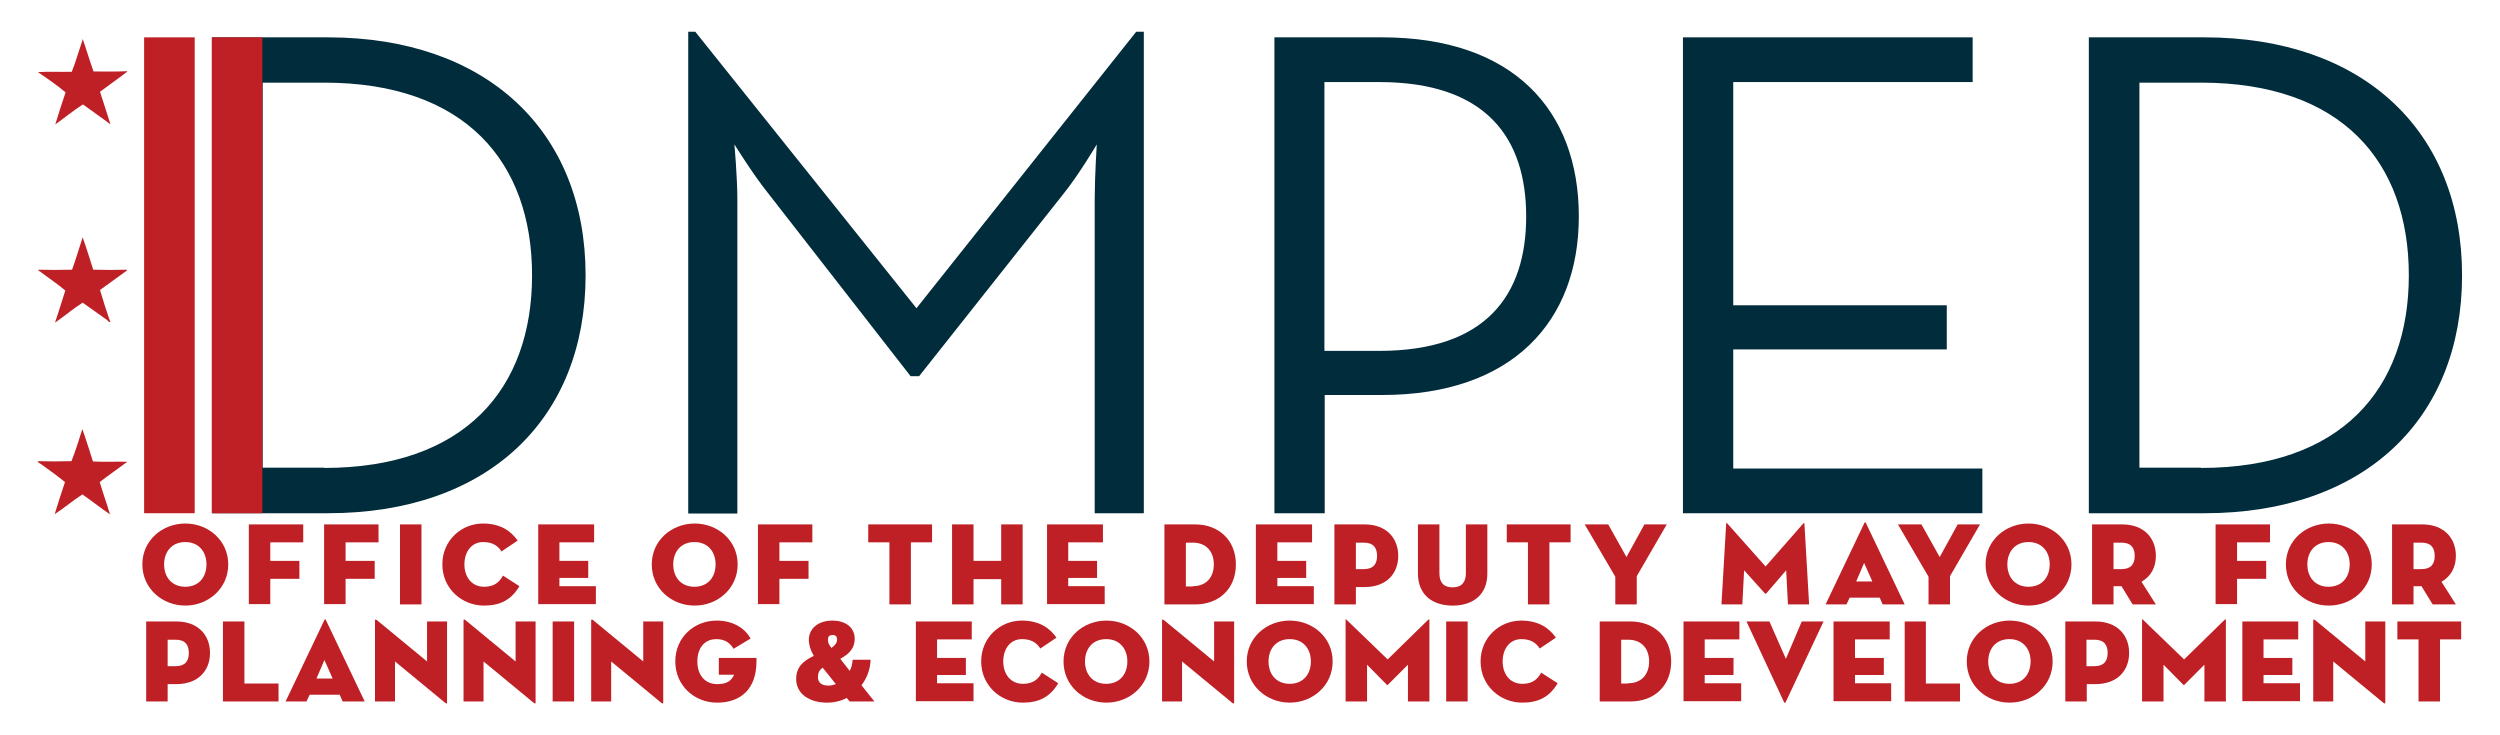 <svg xmlns="http://www.w3.org/2000/svg" xmlns:xlink="http://www.w3.org/1999/xlink" id="Layer_1" x="0px" y="0px" viewBox="0 0 850 250" style="enable-background:new 0 0 850 250;" xml:space="preserve"><style type="text/css">	.st0{fill:#002C3B;}	.st1{fill-rule:evenodd;clip-rule:evenodd;fill:#BF2025;}	.st2{fill:#BF2025;}</style><g>	<g>		<g>			<path class="st0" d="M72.2,12.7h39.3c54,0,87.6,31.9,87.6,80.9s-33.3,80.9-87.6,80.9H72.2V12.7z M110.2,159.1    c47.8,0,70.7-26.9,70.7-65.5c0-38.6-22.8-65.5-70.7-65.5H89.3v130.9H110.2z"></path>			<path class="st0" d="M234,10.8h2.4l75.2,94l74.7-94h2.6v163.7h-16.7V67.7c0-7.4,0.7-18.6,0.7-18.6s-6.2,10.5-11.4,16.9l-49,61.9    h-2.9L261.4,66c-5.2-6.4-11.7-16.9-11.7-16.9s1,11.2,1,18.6v106.9H234V10.8z"></path>			<path class="st0" d="M433.2,12.7h36.7c44.3,0,66.9,24.5,66.9,60.9c0,35.7-22.6,60.7-66.9,60.7h-19.5v40.2h-17.1V12.7z     M468.9,119.3c36.4,0,50-19,50-45.7c0-26.7-13.6-45.7-50-45.7h-18.6v91.4H468.9z"></path>			<path class="st0" d="M572.2,12.7h98.5v15.2h-81.4v75.9h72.6v15h-72.6v40.5h84.7v15.2H572.2V12.7z"></path>			<path class="st0" d="M710.2,12.7h39.3c54,0,87.6,31.9,87.6,80.9s-33.3,80.9-87.6,80.9h-39.3V12.7z M748.3,159.1    c47.8,0,70.7-26.9,70.7-65.5c0-38.6-22.8-65.5-70.7-65.5h-20.9v130.9H748.3z"></path>		</g>		<g>			<path class="st1" d="M28,145.9c1.3,3.6,2.4,7.3,3.6,11c3.7,0.2,8.1,0,11.7,0.1c-3.1,2.3-6.3,4.5-9.4,6.9c1.1,3.7,2.4,7.3,3.5,11    c-3.2-2.2-6.2-4.6-9.4-6.8c-3.2,2.1-6.3,4.7-9.4,6.7c1.1-3.7,2.3-7.3,3.5-10.9c-2.6-2.1-5.5-4.2-8.3-6.2c-0.3-0.2-0.9-0.4-1-0.9    c3.7,0.1,7.8,0.1,11.5,0C25.7,153.3,26.8,149.6,28,145.9z"></path>			<path class="st1" d="M28.1,80.7c1.3,3.6,2.4,7.3,3.6,11c3.7,0.1,7.8,0.1,11.5,0c0.1,0.3-0.5,0.6-0.9,0.9c-2.7,1.9-5.6,4.1-8.3,6    c1.1,3.8,2.3,7.4,3.5,10.9c-0.5,0.1-0.8-0.4-1.1-0.7c-2.7-1.9-5.6-4-8.3-5.9c-3.3,2.1-6.2,4.6-9.4,6.8c1.2-3.7,2.4-7.3,3.5-10.9    c-2.2-1.9-4.7-3.6-7-5.3c-0.4-0.3-0.8-0.6-1.2-0.9c-0.3-0.3-0.9-0.4-1-0.9c3.7,0.1,7.8,0.1,11.5,0C25.8,88.1,26.9,84.4,28.1,80.7    z"></path>			<path class="st1" d="M28.1,13.2c1.3,3.7,2.4,7.5,3.7,11.1c3.8,0,7.8,0.1,11.5-0.1c-0.2,0.4-0.7,0.6-1,0.9c-2.7,2-5.6,4.1-8.3,6.1    c1.2,3.6,2.3,7.2,3.5,10.9c-0.3,0.1-0.7-0.4-1.1-0.7c-2.6-1.9-5.6-4-8.2-5.9c-3.3,2.1-6.2,4.5-9.4,6.8c1.1-3.7,2.3-7.3,3.5-10.9    c-3-2.5-6.2-4.7-9.4-6.9c3.4-0.2,7.7,0,11.5-0.1c0.7-1.7,1.3-3.5,1.9-5.4c0.6-1.8,1.2-3.7,1.8-5.5C28,13.3,28.1,13.3,28.1,13.2z"></path>		</g>		<g>			<path class="st2" d="M48.4,191.9c0-8.2,6.8-13.9,14.6-13.9c7.8,0,14.6,5.7,14.6,13.9s-6.8,14-14.6,14    C55.2,205.9,48.4,200.1,48.4,191.9z M70.2,191.9c0-4.3-2.6-7.6-7.2-7.6c-4.6,0-7.2,3.3-7.2,7.6s2.6,7.6,7.2,7.6    C67.6,199.5,70.2,196.2,70.2,191.9z"></path>			<path class="st2" d="M84.6,178.3h18.5v6.1H91.9v6.3h9.9v6.1h-9.9v8.6h-7.3V178.3z"></path>			<path class="st2" d="M110.2,178.3h18.5v6.1h-11.2v6.3h9.9v6.1h-9.9v8.6h-7.3V178.3z"></path>			<path class="st2" d="M136,178.3h7.3v27.2H136V178.3z"></path>			<path class="st2" d="M164.6,205.9c-7.6,0-14.2-5.8-14.2-14s6.5-13.9,13.8-13.9c5.9,0,9.5,2.5,11.8,5.8l-5.5,3.7    c-1-1.6-2.7-3.2-6.2-3.2c-4,0-6.4,3.3-6.4,7.6s2.5,7.6,6.7,7.6c3.5,0,5.2-1.6,6.4-3.8l5.6,3.6    C173.9,203.9,170.1,205.9,164.6,205.9z"></path>			<path class="st2" d="M182.9,178.3H202v6.1h-11.8v6.3h9.8v5.8h-9.8v2.8h12.4v6.1h-19.6V178.3z"></path>			<path class="st2" d="M221.6,191.9c0-8.2,6.8-13.9,14.6-13.9c7.8,0,14.6,5.7,14.6,13.9s-6.8,14-14.6,14    C228.3,205.9,221.6,200.1,221.6,191.9z M243.3,191.9c0-4.3-2.6-7.6-7.2-7.6c-4.6,0-7.2,3.3-7.2,7.6s2.6,7.6,7.2,7.6    C240.7,199.5,243.3,196.2,243.3,191.9z"></path>			<path class="st2" d="M257.7,178.3h18.5v6.1H265v6.3h9.9v6.1H265v8.6h-7.3V178.3z"></path>			<path class="st2" d="M302.4,184.4h-7.2v-6.1h21.7v6.1h-7.2v21.1h-7.3V184.4z"></path>			<path class="st2" d="M340.4,178.3h7.3v27.2h-7.3v-8.6H331v8.6h-7.3v-27.2h7.3v12.4h9.4V178.3z"></path>			<path class="st2" d="M356,178.3H375v6.1h-11.8v6.3h9.8v5.8h-9.8v2.8h12.4v6.1H356V178.3z"></path>			<path class="st2" d="M395.9,178.3h10.5c7.8,0,13.8,5.2,13.8,13.6s-5.9,13.6-13.8,13.6h-10.5V178.3z M405.6,199.3    c4.4,0,7.1-2.9,7.1-7.4s-2.7-7.4-7.1-7.4h-2.4v14.9H405.6z"></path>			<path class="st2" d="M427,178.3h19.1v6.1h-11.8v6.3h9.8v5.8h-9.8v2.8h12.4v6.1H427V178.3z"></path>			<path class="st2" d="M461,205.5h-7.3v-27.2H464c7.3,0,11.4,4.6,11.4,10.7s-4.1,10.6-11.4,10.6h-3V205.5z M463.7,193.5    c3.3,0,4.5-1.8,4.5-4.5s-1.2-4.5-4.5-4.5H461v9H463.7z"></path>			<path class="st2" d="M482.1,195v-16.7h7.3v16.6c0,3.1,1.4,4.8,4.5,4.8c3.1,0,4.5-1.8,4.5-4.8v-16.6h7.3V195    c0,7.3-5,10.9-11.8,10.9S482.1,202.3,482.1,195z"></path>			<path class="st2" d="M519.5,184.4h-7.2v-6.1h21.7v6.1h-7.2v21.1h-7.3V184.4z"></path>			<path class="st2" d="M538.8,178.3h8l6.2,11.1l6.1-11.1h7.6l-10.2,17.6v9.6h-7.3v-9.4L538.8,178.3z"></path>			<path class="st2" d="M586.9,178c0-0.3,0.2-0.2,0.4,0l13,14.6l12.8-14.6c0.2-0.2,0.3-0.2,0.4,0l1.6,27.5h-7.2l-0.6-11.6l-6.8,7.9    c-0.1,0.1-0.2,0.1-0.4,0l-7.1-7.9l-0.6,11.6h-7.1L586.9,178z"></path>			<path class="st2" d="M627.8,205.5h-7.1l13.2-27.7c0.1-0.3,0.4-0.3,0.5,0l13.2,27.7h-7.5l-1-2.3c0,0-10.2,0-10.2,0L627.8,205.5z     M633.8,191.4l-2.7,6.3h5.5L633.8,191.4z"></path>			<path class="st2" d="M645.3,178.3h8l6.2,11.1l6.1-11.1h7.6l-10.2,17.6v9.6h-7.3v-9.4L645.3,178.3z"></path>			<path class="st2" d="M675.1,191.9c0-8.2,6.8-13.9,14.6-13.9c7.8,0,14.6,5.7,14.6,13.9s-6.8,14-14.6,14    C681.9,205.9,675.1,200.1,675.1,191.9z M696.9,191.9c0-4.3-2.6-7.6-7.2-7.6c-4.6,0-7.2,3.3-7.2,7.6s2.6,7.6,7.2,7.6    C694.3,199.5,696.9,196.2,696.9,191.9z"></path>			<path class="st2" d="M733,205.5h-7.9l-3.8-6.2h-2.7v6.2h-7.3v-27.2h10.3c7.3,0,11.4,4.6,11.4,10.7c0,3.9-1.7,7-4.9,8.8L733,205.5    z M721.3,193.5c3.3,0,4.5-1.8,4.5-4.5s-1.2-4.5-4.5-4.5h-2.7v9H721.3z"></path>			<path class="st2" d="M753.3,178.3h18.5v6.1h-11.2v6.3h9.9v6.1h-9.9v8.6h-7.3V178.3z"></path>			<path class="st2" d="M777.2,191.9c0-8.2,6.8-13.9,14.6-13.9c7.8,0,14.6,5.7,14.6,13.9s-6.8,14-14.6,14    C783.9,205.9,777.2,200.1,777.2,191.9z M798.9,191.9c0-4.3-2.6-7.6-7.2-7.6c-4.6,0-7.2,3.3-7.2,7.6s2.6,7.6,7.2,7.6    C796.3,199.5,798.9,196.2,798.9,191.9z"></path>			<path class="st2" d="M835,205.5h-7.9l-3.8-6.2h-2.7v6.2h-7.3v-27.2h10.3c7.3,0,11.4,4.6,11.4,10.7c0,3.9-1.7,7-4.9,8.8L835,205.5    z M823.3,193.5c3.3,0,4.5-1.8,4.5-4.5s-1.2-4.5-4.5-4.5h-2.7v9H823.3z"></path>			<path class="st2" d="M57,238.5h-7.3v-27.2h10.3c7.3,0,11.4,4.6,11.4,10.7s-4.1,10.6-11.4,10.6h-3V238.5z M59.7,226.5    c3.3,0,4.5-1.8,4.5-4.5s-1.2-4.5-4.5-4.5H57v9H59.7z"></path>			<path class="st2" d="M75.8,211.3h7.3v21.1h11.6v6.1H75.8V211.3z"></path>			<path class="st2" d="M104.2,238.5h-7.1l13.2-27.7c0.1-0.3,0.4-0.3,0.5,0l13.2,27.7h-7.5l-1-2.3c0,0-10.2,0-10.2,0L104.2,238.5z     M110.3,224.4l-2.7,6.3h5.5L110.3,224.4z"></path>			<path class="st2" d="M134.3,224.9v13.6h-6.8v-27.6c0-0.2,0.1-0.4,0.6-0.1l17.1,14.1v-13.6h6.8v27.6c0,0.3-0.1,0.4-0.6,0.1    L134.3,224.9z"></path>			<path class="st2" d="M164.4,224.9v13.6h-6.8v-27.6c0-0.2,0.1-0.4,0.6-0.1l17.1,14.1v-13.6h6.8v27.6c0,0.3-0.1,0.4-0.6,0.1    L164.4,224.9z"></path>			<path class="st2" d="M187.9,211.3h7.3v27.2h-7.3V211.3z"></path>			<path class="st2" d="M207.8,224.9v13.6H201v-27.6c0-0.2,0.1-0.4,0.6-0.1l17.1,14.1v-13.6h6.8v27.6c0,0.3-0.1,0.4-0.6,0.1    L207.8,224.9z"></path>			<path class="st2" d="M244.4,229.3v-5.6h12.8c0,0.2,0,0.6,0,1.2c0,9.3-5.3,14-13.4,14c-7.7,0-14.2-5.8-14.2-14s6.4-13.9,14.1-13.9    c5.2,0,9.4,2.3,11.5,6.1l-5.8,3.5c-1-1.8-2.8-3.3-5.8-3.3c-4.3,0-6.5,3.3-6.5,7.6s2.3,7.7,6.8,7.7c3.3,0,4.8-1.2,5.7-3.2H244.4z"></path>			<path class="st2" d="M288.9,228.1c0.6-1.1,0.9-2.4,1-3.8h6.1c-0.1,3.4-1.3,6.3-3.1,8.7l4.4,5.5h-8.4l-1-1.2    c-1.9,1-4.2,1.6-6.7,1.6c-6,0-10.5-3-10.5-8c0-4,2.2-6.1,6-7.9c-1.1-1.8-1.7-3.8-1.7-5.4c0-4,3.3-6.6,8-6.6    c4.6,0,7.6,2.4,7.6,6.2c0,3-1.6,5-4.9,6.8L288.9,228.1z M279.7,227c-1.2,0.9-1.6,1.9-1.6,3.2c0,1.8,1.1,2.9,3.6,2.9    c0.8,0,1.7-0.2,2.5-0.5L279.7,227z M284.6,217.5c0-1.1-0.5-1.6-1.5-1.6s-1.6,0.4-1.6,1.6c0,1,0.3,1.7,1.2,2.8    C283.9,219.4,284.6,218.6,284.6,217.5z"></path>			<path class="st2" d="M311.3,211.3h19.1v6.1h-11.8v6.3h9.8v5.8h-9.8v2.8h12.4v6.1h-19.6V211.3z"></path>			<path class="st2" d="M347.8,238.9c-7.6,0-14.2-5.8-14.2-14s6.5-13.9,13.8-13.9c5.9,0,9.5,2.5,11.8,5.8l-5.5,3.7    c-1-1.6-2.7-3.2-6.2-3.2c-4,0-6.4,3.3-6.4,7.6s2.5,7.6,6.7,7.6c3.5,0,5.2-1.6,6.4-3.8l5.6,3.6    C357.1,236.9,353.3,238.9,347.8,238.9z"></path>			<path class="st2" d="M361.6,224.9c0-8.2,6.8-13.9,14.6-13.9c7.8,0,14.6,5.7,14.6,13.9s-6.8,14-14.6,14    C368.3,238.9,361.6,233.1,361.6,224.9z M383.3,224.9c0-4.3-2.6-7.6-7.2-7.6c-4.6,0-7.2,3.3-7.2,7.6s2.6,7.6,7.2,7.6    C380.7,232.5,383.3,229.2,383.3,224.9z"></path>			<path class="st2" d="M401.9,224.9v13.6h-6.8v-27.6c0-0.2,0.1-0.4,0.6-0.1l17.1,14.1v-13.6h6.8v27.6c0,0.3-0.1,0.4-0.6,0.1    L401.9,224.9z"></path>			<path class="st2" d="M423.9,224.9c0-8.2,6.8-13.9,14.6-13.9c7.8,0,14.6,5.7,14.6,13.9s-6.8,14-14.6,14    C430.7,238.9,423.9,233.1,423.9,224.9z M445.7,224.9c0-4.3-2.6-7.6-7.2-7.6c-4.6,0-7.2,3.3-7.2,7.6s2.6,7.6,7.2,7.6    C443.1,232.5,445.7,229.2,445.7,224.9z"></path>			<path class="st2" d="M457.4,210.8c0-0.2,0.2-0.3,0.4-0.1l14,13.5l13.8-13.5c0.2-0.2,0.4-0.1,0.4,0.1v27.7h-7.3V226l-6.8,6.8    c-0.2,0.2-0.2,0.2-0.4,0l-6.7-6.8v12.5h-7.3V210.8z"></path>			<path class="st2" d="M491.7,211.3h7.3v27.2h-7.3V211.3z"></path>			<path class="st2" d="M517.6,238.9c-7.6,0-14.2-5.8-14.2-14s6.5-13.9,13.8-13.9c5.9,0,9.5,2.5,11.8,5.8l-5.5,3.7    c-1-1.6-2.7-3.2-6.2-3.2c-4,0-6.4,3.3-6.4,7.6s2.5,7.6,6.7,7.6c3.5,0,5.2-1.6,6.4-3.8l5.6,3.6    C526.9,236.9,523.1,238.9,517.6,238.9z"></path>			<path class="st2" d="M543.9,211.3h10.5c7.8,0,13.8,5.2,13.8,13.6s-5.9,13.6-13.8,13.6h-10.5V211.3z M553.6,232.3    c4.4,0,7.1-2.9,7.1-7.4s-2.7-7.4-7.1-7.4h-2.4v14.9H553.6z"></path>			<path class="st2" d="M572.3,211.3h19.1v6.1h-11.8v6.3h9.8v5.8h-9.8v2.8H592v6.1h-19.6V211.3z"></path>			<path class="st2" d="M607.1,238.8c-0.1,0.2-0.4,0.2-0.5,0l-12.8-27.5h7.8l5.6,12.7l5.4-12.7h7.4L607.1,238.8z"></path>			<path class="st2" d="M623.4,211.3h19.1v6.1h-11.8v6.3h9.8v5.8h-9.8v2.8H643v6.1h-19.6V211.3z"></path>			<path class="st2" d="M647.5,211.3h7.3v21.1h11.6v6.1h-18.8V211.3z"></path>			<path class="st2" d="M668.7,224.9c0-8.2,6.8-13.9,14.6-13.9c7.8,0,14.6,5.7,14.6,13.9s-6.8,14-14.6,14    C675.4,238.9,668.7,233.1,668.7,224.9z M690.4,224.9c0-4.3-2.6-7.6-7.2-7.6c-4.6,0-7.2,3.3-7.2,7.6s2.6,7.6,7.2,7.6    C687.8,232.5,690.4,229.2,690.4,224.9z"></path>			<path class="st2" d="M709.5,238.5h-7.3v-27.2h10.3c7.3,0,11.4,4.6,11.4,10.7s-4.1,10.6-11.4,10.6h-3V238.5z M712.1,226.5    c3.3,0,4.5-1.8,4.5-4.5s-1.2-4.5-4.5-4.5h-2.7v9H712.1z"></path>			<path class="st2" d="M728.2,210.8c0-0.2,0.2-0.3,0.4-0.1l14,13.5l13.8-13.5c0.2-0.2,0.4-0.1,0.4,0.1v27.7h-7.3V226l-6.8,6.8    c-0.2,0.2-0.2,0.2-0.4,0l-6.7-6.8v12.5h-7.3V210.8z"></path>			<path class="st2" d="M762.3,211.3h19.1v6.1h-11.8v6.3h9.8v5.8h-9.8v2.8H782v6.1h-19.6V211.3z"></path>			<path class="st2" d="M793.3,224.9v13.6h-6.8v-27.6c0-0.2,0.1-0.4,0.6-0.1l17.1,14.1v-13.6h6.8v27.6c0,0.3-0.1,0.4-0.6,0.1    L793.3,224.9z"></path>			<path class="st2" d="M822.3,217.4h-7.2v-6.1h21.7v6.1h-7.2v21.1h-7.3V217.4z"></path>		</g>	</g>	<rect x="49" y="12.7" class="st1" width="17.2" height="161.8"></rect>	<rect x="72" y="12.7" class="st1" width="17.2" height="161.8"></rect></g></svg>